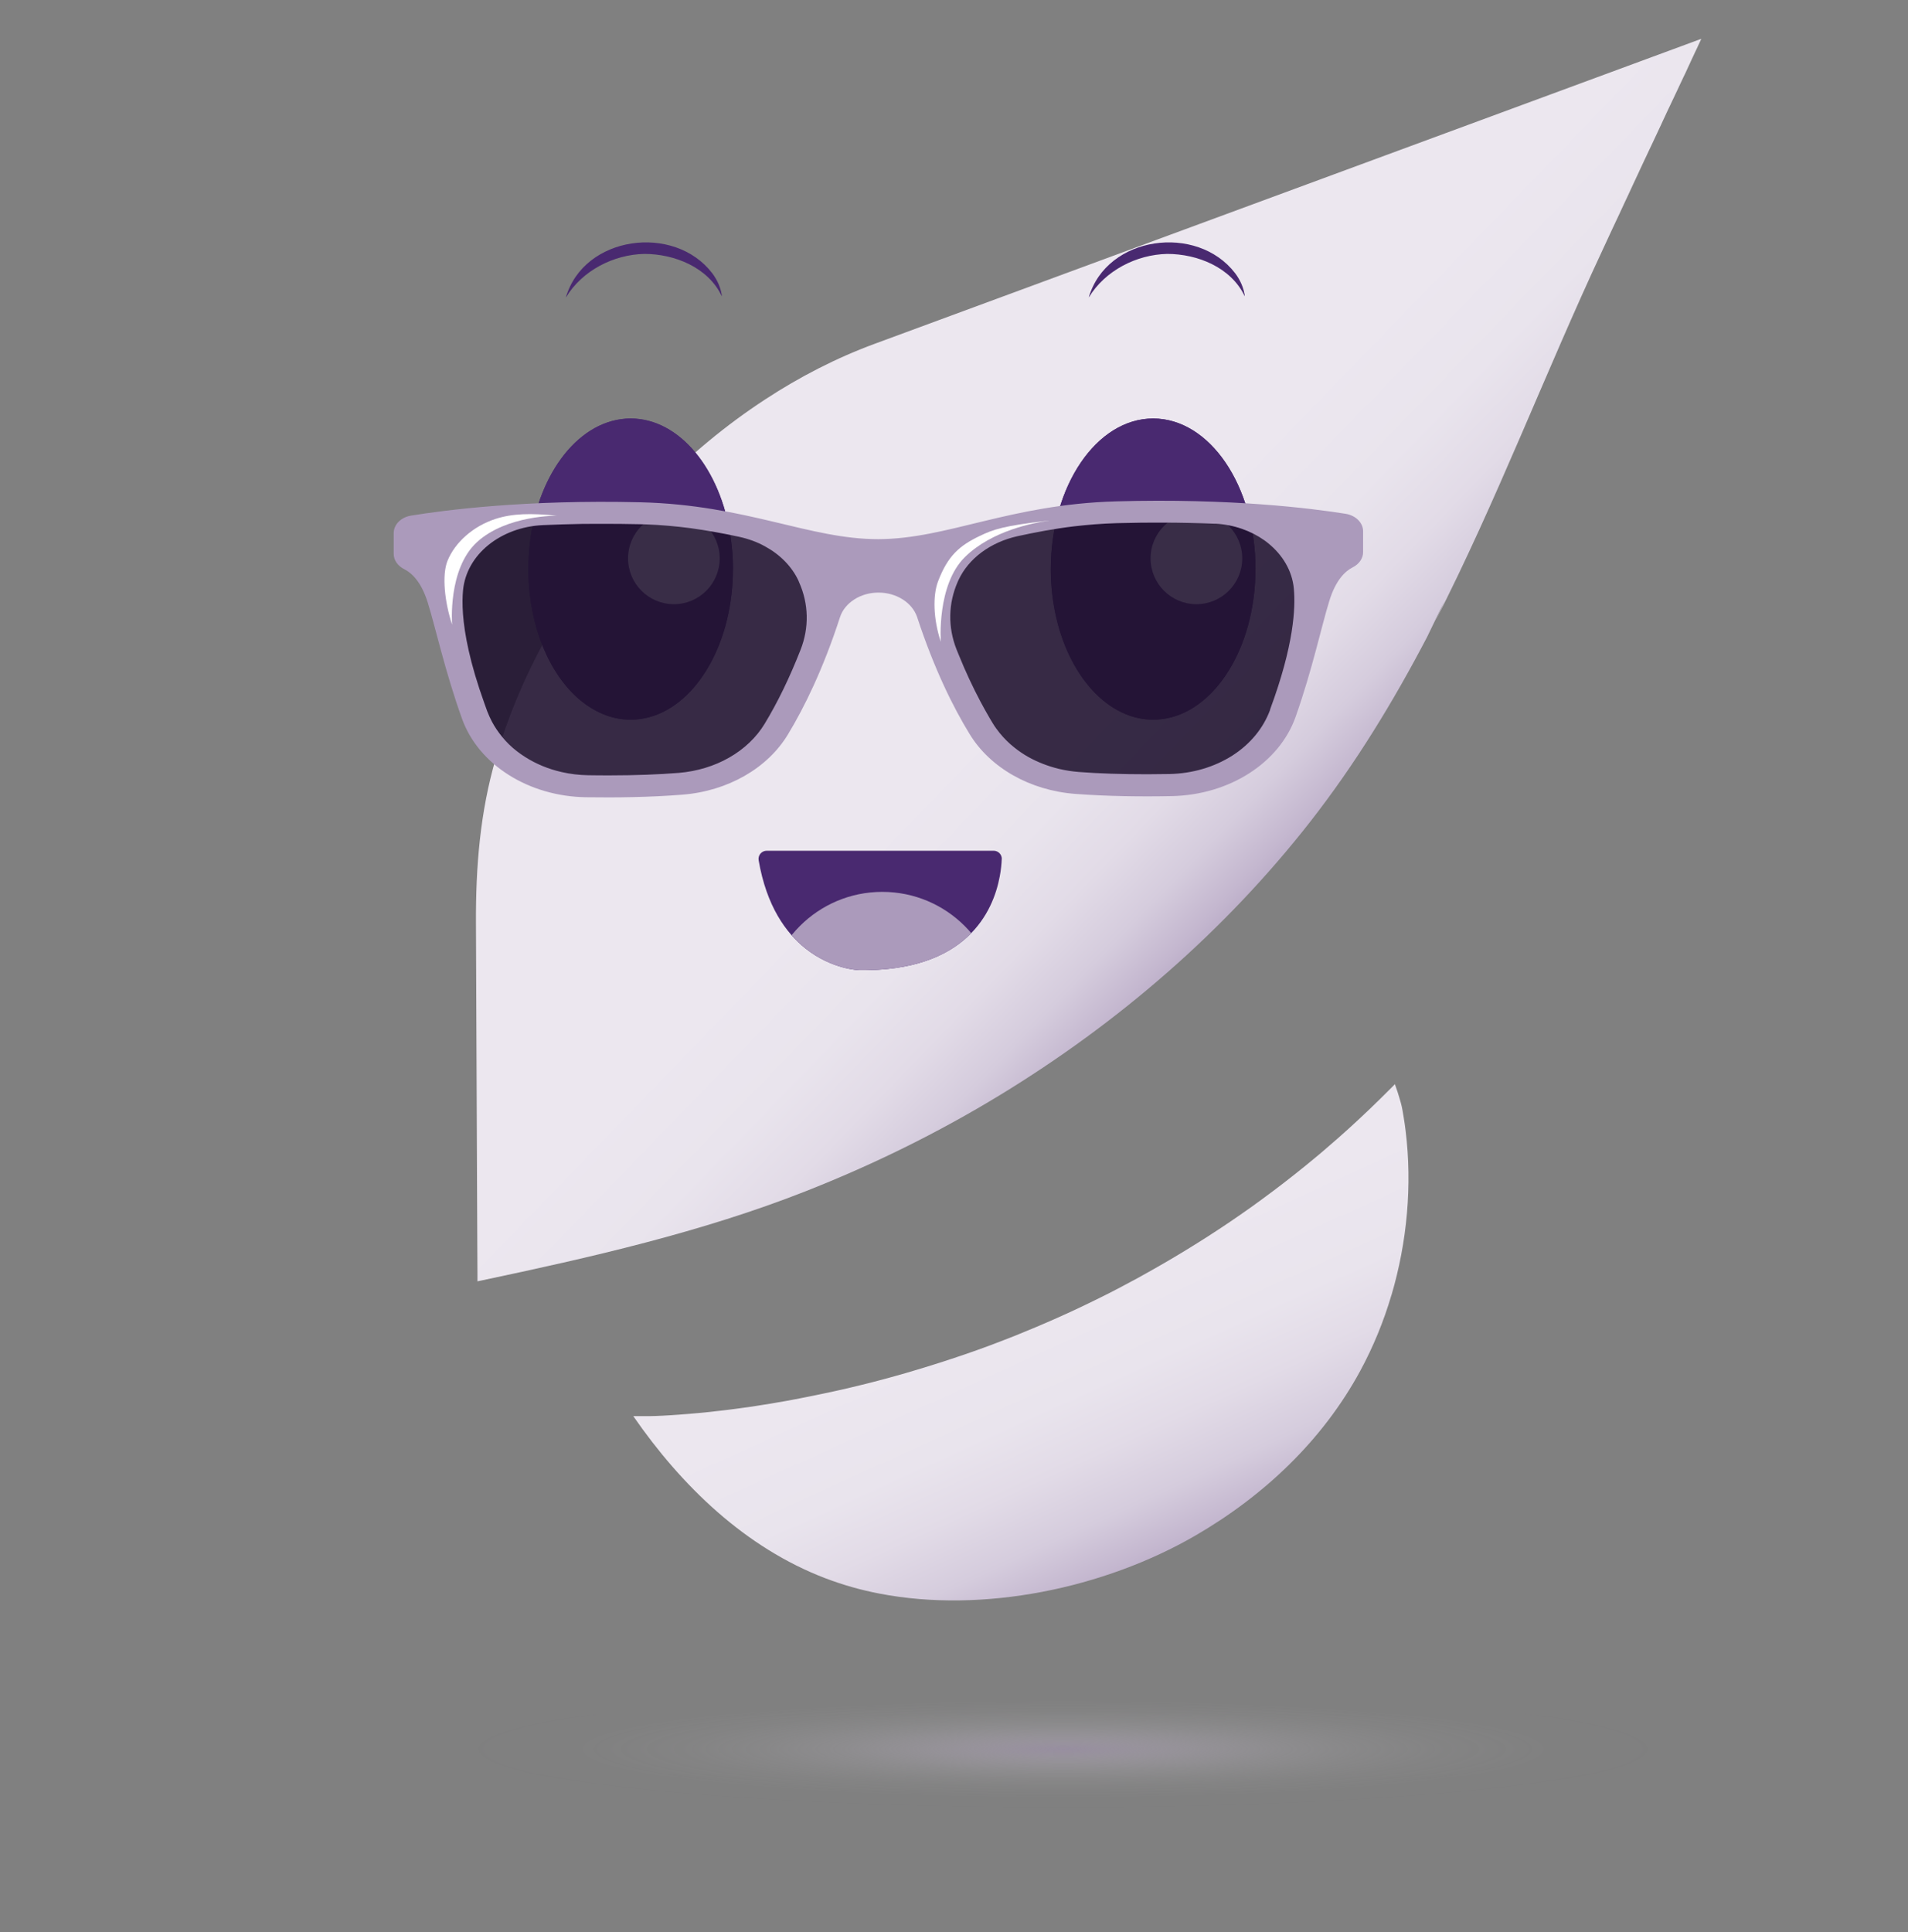 <?xml version="1.0" encoding="UTF-8"?>
<svg xmlns="http://www.w3.org/2000/svg" version="1.1" xmlns:xlink="http://www.w3.org/1999/xlink" viewBox="0 0 251.48 254.61">
  <rect x="0" y="0" width="251.48" height="254.61" fill="#808080" stroke="none"/>
  <!-- Generator: Adobe Illustrator 29.5.1, SVG Export Plug-In . SVG Version: 2.1.0 Build 141)  -->
  <defs>
    <style>
      .st0 {
        fill: #fff;
      }

      .st1 {
        fill: url(#linear-gradient1);
      }

      .st2 {
        fill: none;
      }

      .st3 {
        fill: #ab9abb;
      }

      .st4 {
        isolation: isolate;
      }

      .st5 {
        fill: #492970;
      }

      .st6 {
        fill: url(#radial-gradient);
        opacity: .6;
      }

      .st7 {
        fill: #1f112f;
        mix-blend-mode: multiply;
        opacity: .88;
      }

      .st8 {
        fill: url(#linear-gradient);
      }

      .st9 {
        clip-path: url(#clippath);
      }
    </style>
    <linearGradient id="linear-gradient" x1="119.89" y1="134.54" x2="157.74" y2="217.53" gradientUnits="userSpaceOnUse">
      <stop offset=".11" stop-color="#ece7ef"/>
      <stop offset=".39" stop-color="#ece7ef"/>
      <stop offset=".44" stop-color="#ece7ef"/>
      <stop offset=".59" stop-color="#e9e4ed"/>
      <stop offset=".68" stop-color="#e2dbe7"/>
      <stop offset=".77" stop-color="#d5ccdd"/>
      <stop offset=".84" stop-color="#c4b7cf"/>
      <stop offset=".91" stop-color="#ad9dbd"/>
      <stop offset=".91" stop-color="#ab9abb"/>
    </linearGradient>
    <linearGradient id="linear-gradient1" x1="71.29" y1="16.96" x2="188.42" y2="130.38" gradientUnits="userSpaceOnUse">
      <stop offset=".23" stop-color="#ece7ef"/>
      <stop offset=".54" stop-color="#ece7ef"/>
      <stop offset=".59" stop-color="#ece7ef"/>
      <stop offset=".68" stop-color="#e9e4ed"/>
      <stop offset=".74" stop-color="#e2dbe7"/>
      <stop offset=".79" stop-color="#d5ccdd"/>
      <stop offset=".83" stop-color="#c4b7cf"/>
      <stop offset=".87" stop-color="#ad9dbd"/>
      <stop offset=".88" stop-color="#ab9abb"/>
    </linearGradient>
    <radialGradient id="radial-gradient" cx="140.13" cy="1128.9" fx="140.13" fy="1128.9" r="83.59" gradientTransform="translate(0 117.6) scale(1 .1)" gradientUnits="userSpaceOnUse">
      <stop offset="0" stop-color="#ab9abb" stop-opacity=".9"/>
      <stop offset=".05" stop-color="#b3a3c1" stop-opacity=".78"/>
      <stop offset=".14" stop-color="#c2b5cd" stop-opacity=".58"/>
      <stop offset=".24" stop-color="#cfc4d8" stop-opacity=".4"/>
      <stop offset=".35" stop-color="#d9d1e0" stop-opacity=".25"/>
      <stop offset=".47" stop-color="#e1dbe6" stop-opacity=".14"/>
      <stop offset=".6" stop-color="#e7e1eb" stop-opacity=".06"/>
      <stop offset=".76" stop-color="#eae5ee" stop-opacity=".01"/>
      <stop offset="1" stop-color="#ece7ef" stop-opacity="0"/>
    </radialGradient>
    <clipPath id="clippath">
      <path class="st2" d="M99.8,112.12h32.23s1.27,15.99-18.78,15.73c0,0-11.42-.25-13.45-15.73Z"/>
    </clipPath>
  </defs>
  <g class="st4">
    <g id="Layer_1">
      <g>
        <path class="st8" d="M183.4,170.65c-1.02,3.47-2.4,6.83-4.12,10.01-4.98,9.19-12.74,16.49-21.73,21.7-11.98,6.94-27.98,10.29-41.66,7.64-2.4-.46-4.77-1.13-7.06-2-10.61-4.04-18.99-12.18-25.36-21.38h.64c.07,0,.15,0,.23,0h.26c.1,0,.19,0,.29,0,.11,0,.21,0,.33,0,.12,0,.23,0,.36,0,.13,0,.26,0,.39-.01.14,0,.28,0,.42-.01.15,0,.3-.01.45-.02.16,0,.32-.02.48-.02.17,0,.34-.02.51-.03.18,0,.36-.02.54-.03.19-.01.38-.02.57-.04.2-.01.39-.02.59-.04.2-.01.41-.03.62-.05.21-.01.43-.03.65-.05.22-.01.45-.03.68-.06.23-.02.47-.04.7-.06.24-.02.48-.04.73-.07.25-.03.5-.05.76-.08.26-.03.52-.06.77-.09.27-.03.54-.06.8-.09.28-.03.55-.06.83-.1.28-.04.57-.07.85-.11.29-.03.58-.07.88-.12.3-.04.59-.08.89-.12.31-.04.61-.09.92-.14.31-.05.62-.1.94-.15.32-.05.64-.1.96-.15.33-.05.65-.11.98-.17.34-.05.67-.11,1-.17.34-.06.68-.12,1.02-.19.35-.06.69-.13,1.04-.2.36-.07.71-.14,1.06-.21.36-.07.72-.15,1.08-.22.37-.07.73-.15,1.1-.23.37-.08.74-.16,1.12-.24.38-.08.75-.17,1.13-.25s.77-.18,1.15-.27c.39-.09.77-.19,1.16-.28.39-.1.78-.19,1.18-.29.4-.1.8-.2,1.19-.31.4-.11.81-.21,1.21-.32.41-.11.82-.22,1.22-.34.41-.11.83-.23,1.24-.35.42-.12.84-.24,1.25-.37.42-.13.84-.25,1.26-.38.43-.13.85-.26,1.28-.4.43-.14.86-.27,1.29-.41.43-.14.86-.28,1.3-.43.44-.15.88-.29,1.31-.44.44-.16.88-.31,1.32-.46.45-.16.89-.32,1.34-.48.44-.16.89-.33,1.34-.5.45-.17.9-.34,1.35-.52.45-.18.91-.35,1.36-.53.45-.19.91-.37,1.36-.56.46-.19.92-.38,1.38-.57.46-.19.92-.39,1.38-.59.47-.2.93-.4,1.39-.61.47-.21.94-.42,1.4-.63.47-.21.94-.43,1.4-.65.47-.22.94-.44,1.4-.67.47-.23.95-.46,1.41-.69.47-.24.95-.47,1.42-.71.48-.24.95-.49,1.42-.74.47-.25.95-.5,1.42-.76.48-.25.96-.51,1.43-.78.48-.26.96-.53,1.43-.8.48-.27.96-.54,1.43-.82.48-.28.96-.56,1.43-.84.48-.29.96-.58,1.44-.87.48-.29.96-.59,1.44-.89.48-.3.96-.6,1.44-.91.48-.31.96-.62,1.44-.94.48-.32.96-.64,1.44-.96.48-.33.96-.66,1.44-.99.48-.34.96-.67,1.44-1.01.48-.34.96-.69,1.43-1.04.48-.35.96-.71,1.43-1.06.48-.36.96-.73,1.43-1.09.48-.37.96-.74,1.43-1.12.48-.38.95-.76,1.42-1.14.48-.39.95-.78,1.42-1.17.47-.39.95-.79,1.41-1.2.47-.4.94-.81,1.41-1.22.47-.41.94-.83,1.4-1.25.47-.42.93-.85,1.39-1.28.47-.43.93-.87,1.39-1.31.46-.44.93-.89,1.38-1.34.46-.45.92-.91,1.37-1.36.11-.11.22-.23.34-.34.08-.08.16-.16.23-.24l.37,1.08c.05.17.11.35.16.52,0,.02,0,.04.02.06.08.26.16.53.23.79.17.61.27,1.24.37,1.87.1.6.19,1.2.26,1.8.89,7.19.2,14.71-1.86,21.68Z"/>
        <path class="st1" d="M224.23,5.09s0,.01,0,.03c0,.01-.01.03-.02.05,0,.02-.02.04-.03.07-.01.03-.03.06-.04.09-.01.03-.03.07-.05.11-.02.04-.04.08-.06.12-.02.05-.04.1-.06.14-.03.05-.05.11-.08.16-.03.06-.05.12-.08.18-.03.07-.06.13-.09.2-.03.07-.06.14-.1.21-.04.08-.07.16-.11.23-.04.08-.08.17-.12.25-.04.09-.08.18-.12.26-.04.09-.09.19-.13.28-.04.1-.09.2-.14.29-.04.1-.09.21-.14.31-.05.11-.1.21-.15.33-.05.11-.11.23-.16.34-.05.12-.11.23-.16.35-.06.12-.12.24-.17.37l-.18.38c-.06.13-.12.26-.19.39-.06.14-.12.27-.19.41-.06.14-.13.28-.2.42-.07.15-.14.29-.2.43-.07.15-.14.3-.21.45-.07.15-.14.31-.22.46-.07.16-.14.31-.22.47-.07.16-.15.32-.23.48-.08.16-.15.33-.23.49-.08.17-.16.33-.24.5-.08.17-.16.34-.24.51-.08.18-.16.35-.24.52-.08.18-.17.36-.25.53-.09.19-.17.37-.25.55-.09.19-.18.37-.26.55-.09.19-.17.38-.26.56-.09.19-.18.38-.27.57-.09.2-.18.39-.27.58-.09.2-.19.39-.28.59-.09.2-.18.39-.28.59-.09.2-.19.4-.28.6-.1.2-.19.41-.29.61-.09.21-.19.41-.29.62-.1.21-.19.42-.29.62-.1.21-.2.42-.29.63-.1.22-.2.42-.3.64-.1.22-.2.43-.3.64-.1.21-.2.43-.3.65-.1.22-.2.43-.3.65-.1.22-.21.44-.31.66-.1.22-.2.44-.31.66-.1.22-.21.44-.31.67-.11.22-.21.45-.31.67-.11.23-.22.45-.32.68-.11.23-.22.45-.32.68-.11.23-.21.45-.32.68-.11.23-.22.46-.32.69-.11.23-.21.46-.32.69-.11.23-.22.46-.32.69-.11.23-.22.46-.32.69-7.55,16.15-13.91,32.98-22.02,48.86.27-.57.54-1.14.8-1.71.06-.13.12-.27.17-.4.02-.03.03-.06.04-.09.06-.14.13-.27.19-.42l-.09.18-.02.04s-2.19,4.51-2.19,4.52c-4.44,8.49-9.42,16.67-15.39,24.31-11.29,14.43-25.29,26.51-40.92,36.03-8.15,4.96-16.74,9.18-25.62,12.67-13.67,5.38-28.32,8.71-42.72,11.75-.16.03-.33.07-.49.1v-1.01c-.01-1.21-.02-2.43-.02-3.64-.01-3.04-.03-6.09-.04-9.13-.02-3.98-.04-7.96-.05-11.93-.02-4.02-.04-8.03-.05-12.05-.01-3.16-.03-6.32-.04-9.47-.03-7.39.54-14.59,2.62-21.71s5.04-13.43,8.78-19.53c.28-.46.57-.92.86-1.38,3.35-5.24,7.24-10.14,11.59-14.58,4.32-4.42,9.1-8.41,14.28-11.79,4.52-2.96,9.36-5.46,14.44-7.33,0,0,108.11-39.89,108.95-40.19Z"/>
      </g>
      <ellipse class="st6" cx="140.13" cy="231.66" rx="83.59" ry="8.45"/>
      <g>
        <g>
          <path class="st5" d="M74.59,39.19c2.75-7.66,14.01-9.19,19.14-3.06.69.85,1.22,1.85,1.41,2.91-.36-1.01-.94-1.92-1.69-2.65-5.29-5.37-15.41-3.96-18.86,2.8h0Z"/>
          <path class="st5" d="M143.51,39.19c2.75-7.66,14.01-9.19,19.14-3.06.69.85,1.22,1.85,1.41,2.91-.36-1.01-.94-1.92-1.69-2.65-5.29-5.37-15.41-3.96-18.86,2.8h0Z"/>
          <g>
            <path class="st5" d="M96.6,75c0,1.11-.06,2.2-.18,3.26-1.06,9.41-6.61,16.58-13.3,16.58-1.27,0-2.51-.26-3.67-.75-1.05-.44-2.05-1.06-2.99-1.83-4-3.35-6.72-9.63-6.82-16.85,0-.14,0-.27,0-.41,0-9.71,4.74-17.8,11-19.51.8-.22,1.63-.34,2.48-.34,6.45,0,11.84,6.67,13.17,15.57.21,1.38.32,2.81.32,4.28Z"/>
            <path class="st5" d="M96.6,75c0,1.11-.06,2.2-.18,3.26-1.06,9.41-6.61,16.58-13.3,16.58-1.27,0-2.51-.26-3.67-.75-1.05-.44-2.05-1.06-2.99-1.83-4-3.35-6.72-9.63-6.82-16.85,0-.14,0-.27,0-.41,0-9.71,4.74-17.8,11-19.51.8-.22,1.63-.34,2.48-.34,6.45,0,11.84,6.67,13.17,15.57.21,1.38.32,2.81.32,4.28Z"/>
            <circle class="st0" cx="88.82" cy="73.58" r="6.04"/>
          </g>
          <g>
            <path class="st5" d="M165.47,75c0,1.11-.06,2.2-.18,3.26-1.06,9.41-6.61,16.58-13.3,16.58-1.27,0-2.5-.26-3.67-.75-5.66-2.35-9.82-10.01-9.82-19.1,0-10.96,6.04-19.84,13.49-19.84s13.49,8.88,13.49,19.84Z"/>
            <path class="st5" d="M165.47,75c0,1.11-.06,2.2-.18,3.26-1.06,9.41-6.61,16.58-13.3,16.58-1.27,0-2.5-.26-3.67-.75-5.66-2.35-9.82-10.01-9.82-19.1,0-10.96,6.04-19.84,13.49-19.84s13.49,8.88,13.49,19.84Z"/>
            <circle class="st0" cx="157.69" cy="73.58" r="6.04"/>
          </g>
          <path class="st5" d="M132.03,113.22c-.02.58-.09,1.37-.26,2.27-.87,4.68-4.42,12.54-18.52,12.36,0,0-3.57-.08-7.07-2.85-2.59-2.05-5.15-5.58-6.19-11.64-.11-.65.4-1.25,1.06-1.25h29.92c.6,0,1.09.5,1.07,1.1Z"/>
          <g class="st9">
            <circle class="st3" cx="116.29" cy="132.89" r="15.36"/>
          </g>
          <path class="st5" d="M74.59,39.19c2.35-8.12,14.25-9.75,19.28-3.19.68.9,1.16,1.96,1.27,3.04-1.81-3.82-6.25-5.58-10.22-5.58-4.04.09-8.16,2.17-10.33,5.73h0Z"/>
          <path class="st5" d="M143.51,39.19c2.35-8.12,14.25-9.75,19.28-3.19.68.9,1.16,1.96,1.27,3.04-1.81-3.82-6.25-5.58-10.22-5.58-4.04.09-8.16,2.17-10.33,5.73h0Z"/>
        </g>
        <g>
          <polygon class="st7" points="56.87 75.39 63.07 95.62 68.46 101.63 82.5 104.11 97.59 101.69 102.17 97.36 108.44 81.77 108.29 73.69 99.23 69.39 80.73 67.15 57.64 69.47 56.87 75.39"/>
          <polygon class="st7" points="120.89 76.05 126.95 91.4 132.48 100.03 141.14 102.74 154.13 103.28 160.95 102.25 166.45 98.37 170.38 92.11 173.23 77.43 169.8 68.34 152.22 66.67 129.27 70.01 120.89 76.05"/>
          <g>
            <path class="st3" d="M177.37,67.71c-4.44-.71-15.14-2.07-30.26-1.64-14.04.39-22.25,4.96-31.34,4.98s-17.33-4.52-31.36-4.86c-15.12-.37-25.83,1.04-30.25,1.76-1.33.22-2.27,1.19-2.27,2.31v2.73c0,.84.54,1.59,1.4,2.02.97.49,2.23,1.64,3.09,4.4,1.04,3.34,2.26,9.02,4.51,15.29,2.16,6.06,8.78,10.25,16.35,10.36,3.99.06,8.5,0,12.72-.34,5.96-.47,11.21-3.48,13.9-7.95,2.12-3.5,4.62-8.55,6.85-15.43.31-.96.98-1.76,1.88-2.34.89-.58,2.01-.91,3.2-.91,2.37,0,4.45,1.33,5.09,3.23,2.26,6.88,4.77,11.91,6.91,15.4,2.71,4.46,7.97,7.45,13.94,7.9,4.22.32,8.73.37,12.71.29,7.57-.15,14.17-4.36,16.32-10.43,2.22-6.27,3.41-11.96,4.45-15.3.85-2.76,2.1-3.92,3.07-4.41.85-.43,1.39-1.19,1.38-2.03v-2.73c0-1.12-.97-2.08-2.28-2.3ZM105.52,85.62c-1.41,3.6-2.99,6.88-4.73,9.75-1.08,1.79-2.69,3.33-4.67,4.46-1.97,1.13-4.27,1.82-6.64,2.02-2.67.21-5.72.33-9.05.33-.95,0-1.92,0-2.91-.02-1.2-.02-2.37-.16-3.5-.42-1.73-.39-3.35-1.06-4.8-1.98-.38-.24-.75-.5-1.1-.77-.74-.57-1.39-1.21-1.95-1.9-.51-.63-.96-1.29-1.33-1.99-.23-.44-.44-.91-.62-1.37-.13-.35-.25-.69-.37-1.03-.97-2.7-1.64-5.01-2.08-6.99-.85-3.77-.89-6.31-.74-7.92.22-2.33,1.44-4.42,3.32-5.95,1.88-1.53,4.4-2.51,7.2-2.64,1.65-.07,3.39-.13,5.22-.16.81-.01,1.65-.01,2.5-.01,1.66,0,3.36.01,5.04.05.26,0,.51.02.77.02,1.06.04,2.08.1,3.08.19.99.09,1.93.19,2.85.31,1.1.15,2.14.32,3.17.5,1.12.2,2.19.41,3.24.64,1.23.27,2.39.69,3.41,1.26,1.97,1.07,3.53,2.64,4.4,4.5.03.08.06.15.09.22,1.28,2.86,1.34,6,.2,8.9ZM167.41,93.53c-.89,2.41-2.58,4.5-4.98,6.04-2.41,1.53-5.28,2.37-8.29,2.43-.99.02-1.97.03-2.92.03-3.33,0-6.37-.09-9.04-.3-.89-.07-1.76-.21-2.62-.41-1.43-.35-2.8-.88-4.05-1.58-.63-.36-1.24-.77-1.8-1.22-.73-.57-1.37-1.22-1.94-1.91-.34-.42-.66-.86-.93-1.31-.13-.22-.27-.44-.4-.67-.41-.71-.82-1.43-1.21-2.17-1.01-1.91-1.97-3.95-2.85-6.13-.11-.25-.21-.51-.31-.76-1.14-2.9-1.1-6.04.16-8.9.04-.07.07-.14.1-.22,1.32-2.86,4.23-5,7.78-5.79,2.3-.5,4.77-.98,7.46-1.3,1.78-.21,3.66-.36,5.65-.42,1.05-.03,2.1-.05,3.15-.06.63,0,1.27-.01,1.89-.01h1.36c1.07,0,2.09.02,3.1.04,1.13.02,2.21.06,3.26.1.08,0,.16,0,.25,0,2.43.14,4.65.94,6.4,2.18.19.13.38.28.55.42,1.88,1.53,3.13,3.61,3.35,5.94.24,2.56.02,7.45-3.13,15.95Z"/>
            <path class="st0" d="M73.41,67.96c-3.47-.35-5.87-.3-8.12.43-2.89.94-5.3,3.05-6.3,5.5-.76,1.86-.4,5.4.6,8.43,0,0-.61-7.33,3.29-10.89,3.89-3.56,10.53-3.47,10.53-3.47Z"/>
            <path class="st0" d="M138.22,68.62c-1.97.27-7.48,1.29-11.04,4.79-3.74,3.67-3.18,11.17-3.18,11.17-1-3.03-1.07-6.1-.36-7.97,1.28-3.36,2.8-4.69,5.49-5.98,1.77-.85,3.09-1.34,9.09-2.02Z"/>
          </g>
        </g>
      </g>
    </g>
  </g>
</svg>